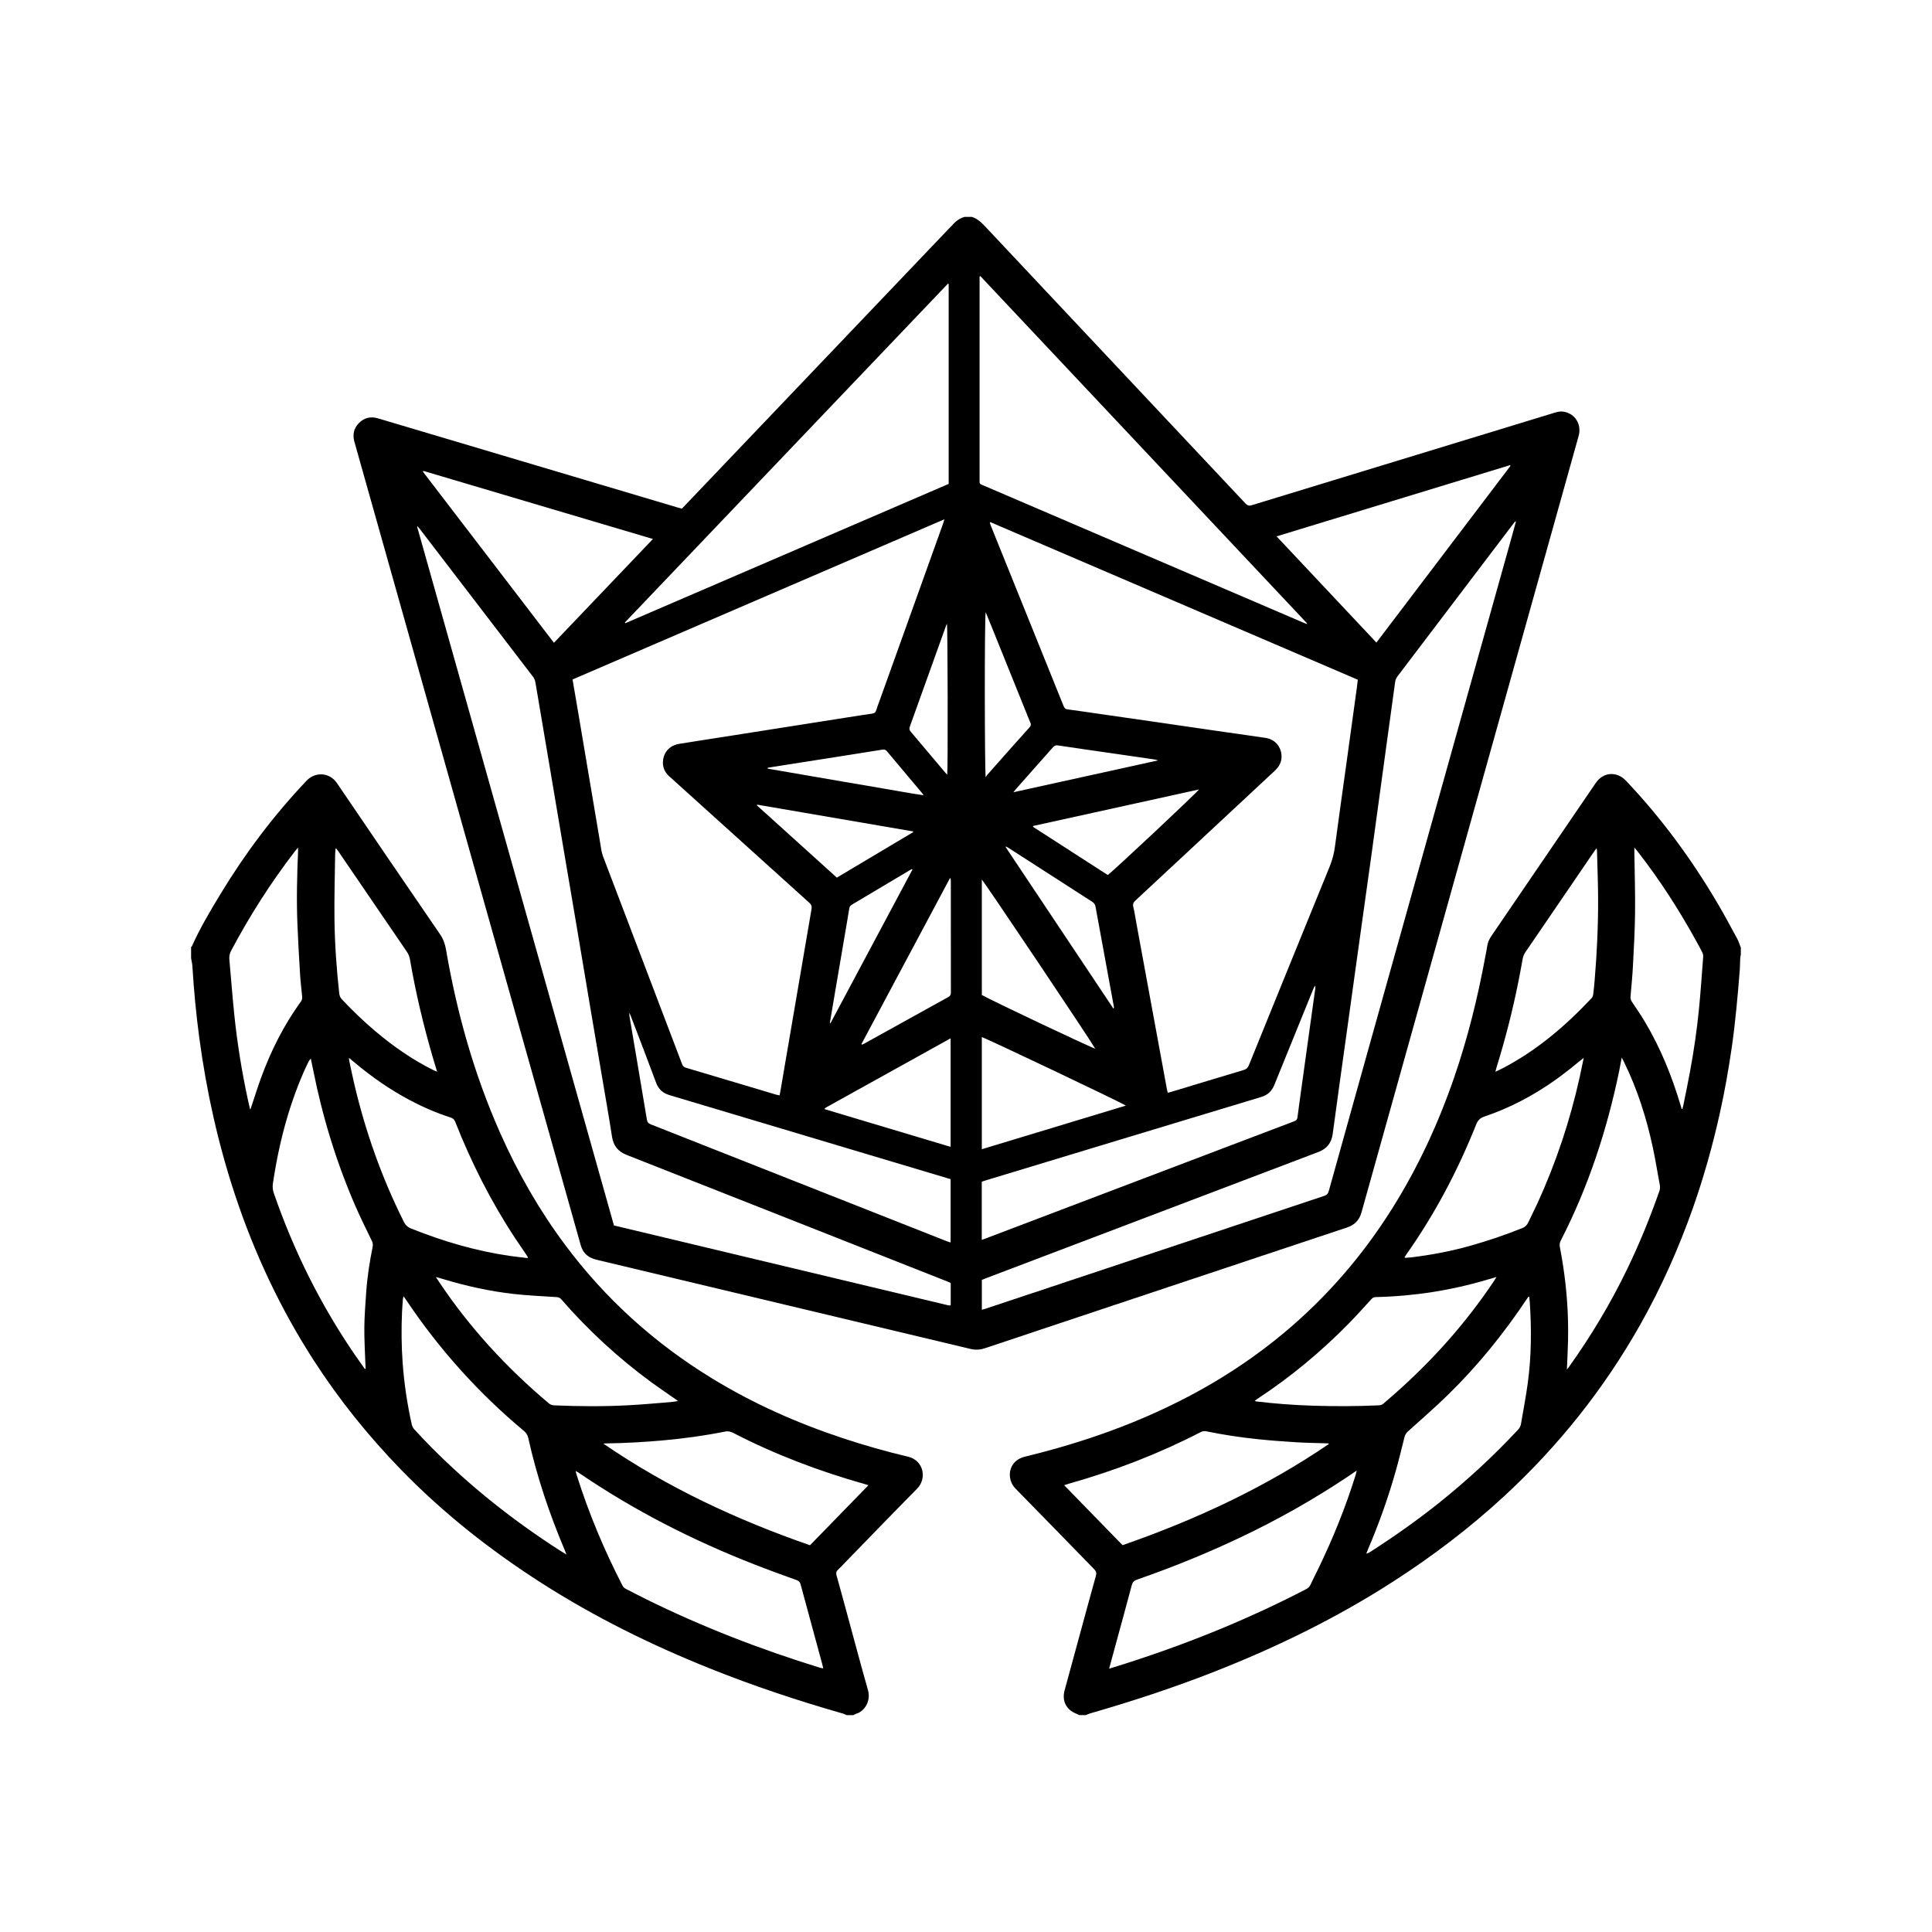 <?xml version="1.0" encoding="UTF-8"?>
<!-- Uploaded to: ICON Repo, www.svgrepo.com, Generator: ICON Repo Mixer Tools -->
<svg fill="#000000" width="800px" height="800px" version="1.1" viewBox="144 144 512 512" xmlns="http://www.w3.org/2000/svg">
 <g>
  <path d="m500.99 469.29c2.019-0.672 3.254-1.965 3.824-4.004 9.871-35.328 19.754-70.648 29.633-105.97 7.789-27.855 15.582-55.707 23.371-83.562 1.516-5.41 3.043-10.82 4.539-16.238 0.848-3.059-0.961-5.941-3.984-6.418-1.125-0.18-2.137 0.195-3.18 0.516-26.492 8.09-52.984 16.168-79.473 24.273-0.754 0.23-1.176 0.051-1.684-0.488-22.973-24.461-45.969-48.906-68.941-73.363-1.027-1.094-2.074-2.086-3.527-2.555h-1.977c-1.254 0.387-2.297 1.098-3.144 2.102-0.336 0.402-0.734 0.75-1.098 1.129-22.91 24.027-45.816 48.047-68.719 72.074-0.637 0.664-1.27 1.324-1.926 2.012-0.348-0.098-0.664-0.172-0.973-0.262-26.516-7.891-53.035-15.781-79.551-23.664-1.891-0.562-3.594-0.207-5.008 1.188-1.379 1.367-1.773 3.031-1.285 4.898 0.312 1.176 0.656 2.344 0.988 3.512 8.734 31.004 17.473 62.004 26.203 93.008 8.309 29.484 16.609 58.973 24.918 88.453 2.629 9.332 5.262 18.668 7.883 27.996 0.25 0.906 0.645 1.719 1.309 2.394 0.863 0.883 1.941 1.301 3.117 1.578 14.449 3.438 28.895 6.891 43.344 10.34 18.512 4.414 37.02 8.816 55.523 13.238 1.293 0.312 2.519 0.258 3.773-0.16 16.141-5.394 32.293-10.777 48.441-16.164 15.867-5.285 31.73-10.59 47.602-15.859zm-105.77-250.12c0.059 0.035 0.121 0.07 0.188 0.102v52.969c-28.555 12.305-57.117 24.605-85.68 36.91-0.039-0.066-0.086-0.125-0.125-0.191 28.539-29.934 57.074-59.859 85.617-89.789zm-73.879 130.55c1.828 1.656 3.668 3.305 5.496 4.957 10.543 9.527 21.086 19.062 31.648 28.574 0.578 0.52 0.695 0.996 0.57 1.707-1.184 6.836-2.336 13.672-3.508 20.512-1.148 6.742-2.301 13.477-3.457 20.219-0.43 2.492-0.848 4.992-1.273 7.488-0.059 0.352-0.141 0.699-0.227 1.113-0.301-0.066-0.555-0.098-0.797-0.168-7.996-2.387-15.992-4.785-23.992-7.152-0.578-0.172-0.852-0.48-1.059-1.012-6.977-18.344-13.977-36.676-20.938-55.027-0.402-1.062-0.527-2.231-0.719-3.367-1.945-11.473-3.871-22.949-5.805-34.426-0.504-2.977-1.02-5.953-1.547-9.07 32.84-14.148 65.609-28.266 98.547-42.457-0.133 0.441-0.211 0.746-0.312 1.039-5.656 15.781-11.32 31.559-16.977 47.34-0.258 0.711-0.551 1.41-0.75 2.141-0.172 0.625-0.508 0.902-1.148 0.992-2.246 0.312-4.484 0.68-6.727 1.027-4.777 0.746-9.547 1.5-14.324 2.254-5.262 0.828-10.52 1.656-15.785 2.484-4.742 0.746-9.488 1.465-14.223 2.231-2.387 0.387-3.977 1.949-4.301 4.254-0.238 1.707 0.32 3.18 1.605 4.348zm-10.539 62.664c0.238 0.574 0.387 0.934 0.523 1.289 2.188 5.742 4.41 11.477 6.543 17.246 0.656 1.77 1.793 2.777 3.582 3.309 24.434 7.285 48.863 14.602 73.293 21.91 0.371 0.109 0.75 0.227 1.176 0.352v16.781c-0.383-0.125-0.75-0.223-1.098-0.363-13.355-5.273-26.719-10.551-40.074-15.824-12.746-5.039-25.488-10.078-38.238-15.098-0.648-0.258-0.961-0.559-1.082-1.293-1.516-9.145-3.078-18.285-4.621-27.426-0.035-0.203-0.004-0.426-0.004-0.883zm51.754 25.562c0-0.09-0.004-0.125 0-0.156s0.02-0.066 0.039-0.082c0.16-0.109 0.324-0.223 0.492-0.316 10.891-6.047 21.785-12.09 32.832-18.223v28.762c-11.184-3.348-22.277-6.668-33.363-9.984zm1.363-22.852c0.469-2.781 0.938-5.562 1.41-8.344 1.027-6.019 2.055-12.047 3.082-18.066 0.223-1.293 0.449-2.59 0.648-3.891 0.074-0.492 0.297-0.812 0.742-1.074 5.176-3.062 10.332-6.144 15.504-9.227 0.109-0.066 0.238-0.117 0.352-0.172 0.051 0.039 0.105 0.082 0.156 0.121-7.238 13.574-14.484 27.145-21.723 40.711-0.062-0.008-0.117-0.035-0.172-0.059zm1.852-38.516c-7.094-6.41-14.152-12.785-21.207-19.164 0.035-0.055 0.066-0.109 0.102-0.172 13.773 2.363 27.547 4.727 41.316 7.094 0.016 0.059 0.023 0.121 0.039 0.18-6.731 4.012-13.461 8.02-20.25 12.062zm12.496-23.582c-3.43-0.578-6.863-1.176-10.293-1.758-3.465-0.594-6.926-1.188-10.387-1.789-3.379-0.586-6.766-1.152-10.141-1.75 0.012-0.082 0.02-0.16 0.023-0.242 1.844-0.293 3.691-0.586 5.535-0.875 4.801-0.754 9.609-1.508 14.41-2.262 3.473-0.551 6.941-1.098 10.414-1.656 0.488-0.082 0.852-0.012 1.203 0.414 3.117 3.734 6.258 7.453 9.391 11.176 0.082 0.098 0.141 0.207 0.336 0.5-3.629-0.523-7.055-1.18-10.492-1.758zm7.16-15.004c-0.367-0.434-0.539-0.789-0.324-1.402 3.223-8.934 6.422-17.879 9.629-26.816 0.051-0.145 0.125-0.281 0.211-0.48 0.211 0.762 0.289 38.266 0.082 40.02-0.277-0.309-0.457-0.492-0.621-0.684-2.992-3.551-5.977-7.102-8.977-10.637zm-129.27-69.148c0.023-0.02 0.066-0.047 0.09-0.035 20.188 5.984 40.379 11.977 60.789 18.031-8.797 9.227-17.461 18.309-26.234 27.504-11.617-15.168-23.184-30.273-34.734-45.352 0.062-0.109 0.07-0.133 0.09-0.148zm139.79 220.98c-0.066 0.055-0.086 0.074-0.109 0.098-0.023 0.02-0.059 0.047-0.086 0.047-0.16-0.012-0.328-0.016-0.488-0.051-29.5-7.043-58.992-14.09-88.559-21.156-17.391-61.73-34.777-123.47-52.168-185.2 0.047-0.02 0.09-0.047 0.137-0.066 0.188 0.223 0.383 0.43 0.559 0.66 10 13.059 20 26.117 30.008 39.172 0.371 0.488 0.562 1.004 0.664 1.605 1.137 6.805 2.309 13.613 3.457 20.418 1.152 6.836 2.297 13.68 3.457 20.52 1.344 7.977 2.707 15.945 4.051 23.914 1.219 7.231 2.422 14.461 3.641 21.688 1.02 6.031 2.047 12.055 3.062 18.082 0.883 5.219 1.805 10.43 2.613 15.66 0.371 2.422 1.582 3.945 3.883 4.852 28.34 11.16 56.668 22.359 84.996 33.547 0.301 0.121 0.594 0.258 0.887 0.387-0.004 1.996-0.004 3.926-0.004 5.824zm-0.645-81.594c-7.422 4.09-14.828 8.211-22.242 12.324-0.195 0.109-0.402 0.195-0.605 0.293-0.055-0.051-0.109-0.102-0.168-0.152 7.82-14.652 15.633-29.301 23.453-43.957 0.055 0.012 0.109 0.02 0.168 0.031 0.023 0.238 0.07 0.48 0.07 0.715 0.004 9.828 0 19.664 0.016 29.492 0.004 0.594-0.137 0.953-0.691 1.254zm148.87-140.96c0.047 0.055 0.086 0.117 0.133 0.172-11.824 15.582-23.648 31.172-35.543 46.848-8.82-9.387-17.574-18.695-26.453-28.148 20.727-6.32 41.297-12.594 61.863-18.871zm-127.43 69.59c-2.715 2.996-5.391 6.035-8.074 9.059-1.008 1.129-2.012 2.262-3.008 3.394-0.152 0.172-0.25 0.383-0.441 0.672-0.273-0.902-0.348-42.16 0-43.75 0.68 1.668 1.359 3.336 2.035 5.008 3.211 7.957 6.418 15.91 9.629 23.867 0.035 0.09 0.059 0.191 0.109 0.273 0.324 0.566 0.199 0.984-0.25 1.477zm6.309 5.172c0.395-0.441 0.75-0.578 1.355-0.484 4.805 0.727 9.617 1.406 14.43 2.102 3.707 0.535 7.41 1.066 11.113 1.613 0.25 0.035 0.492 0.133 0.953 0.25-12.855 2.828-25.504 5.613-38.344 8.438 0.316-0.398 0.488-0.629 0.68-0.848 3.269-3.691 6.555-7.367 9.812-11.07zm10.375 40.934c0.516 0.328 0.789 0.711 0.898 1.305 1.617 8.863 3.25 17.719 4.875 26.574 0.02 0.121 0.02 0.25-0.125 0.457l-28.582-42.844c0.039-0.039 0.086-0.082 0.125-0.121 0.246 0.141 0.492 0.266 0.73 0.418 7.359 4.746 14.711 9.488 22.078 14.211zm0.816 38.938c-0.68-0.066-27.805-12.902-30.047-14.223v-30.578c0.633 0.527 28.648 42.328 30.047 44.801zm8.129 15.09c-12.773 3.871-25.438 7.703-38.18 11.562v-29.711c0.723 0.102 36.32 17.012 38.18 18.148zm-4.797-61.105c-6.59-4.246-13.203-8.508-19.824-12.777 0.023-0.074 0.051-0.156 0.074-0.23 14.609-3.215 29.223-6.43 43.906-9.664-0.375 0.711-22.805 21.723-24.156 22.672zm7.352 6.734c4.734-4.379 9.445-8.781 14.16-13.176 7.582-7.07 15.156-14.141 22.746-21.191 1.238-1.148 1.918-2.5 1.773-4.191-0.207-2.394-1.867-4.172-4.242-4.519-4.715-0.699-9.438-1.355-14.152-2.035-4.781-0.691-9.562-1.395-14.348-2.09-4.781-0.691-9.566-1.375-14.348-2.066-3.219-0.465-6.438-0.945-9.664-1.379-0.609-0.082-0.812-0.43-1.004-0.91-2.207-5.492-4.422-10.973-6.641-16.461-4.207-10.422-8.414-20.848-12.621-31.277-0.105-0.262-0.188-0.539-0.281-0.805 0.051-0.051 0.102-0.102 0.152-0.152 32.43 13.91 64.867 27.816 97.375 41.762-0.082 0.691-0.152 1.367-0.242 2.039-0.977 7.133-1.961 14.262-2.949 21.398-0.957 6.938-1.961 13.871-2.871 20.812-0.242 1.844-0.711 3.582-1.41 5.301-7.152 17.527-14.281 35.07-21.398 52.617-0.289 0.711-0.699 1.062-1.426 1.281-6.359 1.895-12.711 3.828-19.062 5.75-0.309 0.09-0.613 0.172-0.969 0.266-0.082-0.23-0.16-0.406-0.195-0.594-1.324-7.176-2.644-14.355-3.965-21.527-1.406-7.664-2.812-15.324-4.223-22.984-0.258-1.391-0.449-2.797-0.789-4.16-0.18-0.785 0.055-1.211 0.594-1.707zm-41.332-111.03c0.023-0.195 0.004-0.395 0.004-0.59v-52.699-1.012c0.105-0.07 0.133-0.098 0.156-0.102 0.031-0.004 0.074 0.004 0.09 0.023 28.805 30.613 57.609 61.227 86.41 91.844 0.055 0.059 0.082 0.156 0.168 0.344-0.395-0.152-0.691-0.25-0.984-0.379-28.266-12.121-56.527-24.242-84.793-36.363-0.152-0.066-0.297-0.145-0.453-0.191-0.43-0.137-0.656-0.398-0.598-0.875zm0.586 185.57c0.414-0.137 0.812-0.273 1.215-0.398 24.277-7.356 48.551-14.723 72.836-22.051 1.727-0.52 2.812-1.547 3.477-3.188 3.41-8.445 6.848-16.879 10.281-25.312 0.141-0.352 0.309-0.695 0.578-0.996 0 0.246 0.031 0.504-0.004 0.746-0.613 4.43-1.234 8.855-1.848 13.285-0.559 4.004-1.113 8.012-1.668 12.016-0.406 2.961-0.832 5.926-1.211 8.891-0.082 0.648-0.457 0.84-0.984 1.043-9.34 3.535-18.68 7.09-28.016 10.637-17.754 6.746-35.508 13.492-53.27 20.238-0.422 0.16-0.852 0.312-1.387 0.504v-15.414zm0.02 33.934v-7.914c0.297-0.121 0.625-0.262 0.957-0.387 29.391-11.168 58.785-22.344 88.188-33.492 2.309-0.871 3.516-2.402 3.844-4.856 1.199-9.027 2.484-18.043 3.738-27.066 1.055-7.586 2.106-15.176 3.16-22.762 1.152-8.273 2.324-16.539 3.465-24.812 1.027-7.426 2.023-14.852 3.043-22.277 1.043-7.621 2.106-15.242 3.141-22.867 0.086-0.621 0.367-1.098 0.73-1.578 8.715-11.477 17.422-22.953 26.133-34.434 1.449-1.914 2.902-3.828 4.359-5.738 0.195-0.258 0.402-0.504 0.609-0.754 0.055 0.031 0.109 0.066 0.168 0.098-0.48 1.738-0.957 3.473-1.441 5.211-12.934 46.211-25.867 92.418-38.797 138.63-3.129 11.176-6.254 22.344-9.352 33.523-0.195 0.711-0.527 1.074-1.238 1.309-29.902 9.945-59.797 19.914-89.691 29.883-0.324 0.094-0.637 0.172-1.016 0.285z"/>
  <path d="m384.62 530.03c-5.859-1.371-11.633-3.031-17.348-4.922-12.152-4.031-23.781-9.203-34.703-15.898-15.211-9.32-28.215-21.078-38.875-35.398-6.82-9.168-12.461-19.023-17.098-29.461-6.949-15.617-11.523-31.941-14.41-48.758-0.25-1.457-0.715-2.75-1.559-3.984-9.125-13.324-18.238-26.656-27.297-40.027-2.039-3.019-5.848-3.059-8.102-0.68-8.656 9.141-16.184 19.125-22.707 29.875-2.762 4.555-5.492 9.125-7.668 14-0.035 0.082-0.141 0.133-0.211 0.195v2.961c0.117 0.707 0.301 1.406 0.344 2.109 0.387 6.402 0.992 12.785 1.848 19.145 1.906 14.105 4.969 27.953 9.453 41.473 5.125 15.469 11.992 30.098 20.824 43.801 6.762 10.488 14.547 20.156 23.246 29.102 11.211 11.523 23.746 21.387 37.262 30.027 14.035 8.969 28.898 16.309 44.344 22.504 11.598 4.656 23.441 8.602 35.453 12.031 0.336 0.098 0.648 0.273 0.977 0.406h1.777c0.23-0.121 0.449-0.281 0.691-0.352 2.434-0.719 3.945-3.559 3.168-6.266-1.914-6.699-3.688-13.438-5.523-20.164-0.934-3.426-1.859-6.852-2.82-10.27-0.176-0.613-0.09-1.039 0.387-1.477 0.707-0.641 1.34-1.355 2.004-2.039 6.312-6.484 12.59-13 18.949-19.434 2.703-2.711 1.762-7.527-2.406-8.5zm-91.859-41.68c7.148 8.227 15.125 15.566 23.914 22.008 1.988 1.457 4.039 2.832 6.062 4.246 0.262 0.18 0.52 0.367 0.957 0.68-0.766 0.117-1.328 0.23-1.898 0.277-3.805 0.301-7.602 0.656-11.41 0.855-6.508 0.344-13.023 0.293-19.531 0.016-0.559-0.023-0.988-0.176-1.414-0.539-11.168-9.395-20.969-20.031-29.086-32.184-0.246-0.367-0.488-0.742-0.855-1.293 0.922 0.262 1.613 0.449 2.297 0.656 5.965 1.785 12.031 3.125 18.219 3.824 3.789 0.43 7.602 0.598 11.41 0.84 0.555 0.039 0.953 0.168 1.336 0.613zm-59.949-117.88c0.004-0.523 0.082-1.043 0.121-1.566 0.059-0.016 0.121-0.035 0.18-0.051 0.188 0.258 0.387 0.508 0.562 0.777 6.039 8.855 12.078 17.715 18.129 26.562 0.438 0.645 0.711 1.305 0.84 2.066 1.527 8.918 3.629 17.699 6.172 26.375 0.312 1.062 0.645 2.125 1.02 3.371-0.453-0.191-0.77-0.301-1.074-0.453-5.531-2.762-10.566-6.273-15.277-10.258-3.117-2.637-6.062-5.457-8.855-8.43-0.457-0.484-0.664-0.984-0.734-1.637-0.711-6.508-1.176-13.039-1.258-19.582-0.07-5.731 0.102-11.453 0.176-17.176zm-22.141 66.609c-0.09 0.277-0.18 0.555-0.273 0.832-0.047 0-0.098 0.004-0.141 0.004-0.18-0.789-0.371-1.578-0.543-2.371-1.613-7.461-2.832-14.988-3.621-22.582-0.508-4.906-0.867-9.828-1.316-14.738-0.074-0.852 0.105-1.586 0.508-2.348 4.891-9.195 10.465-17.949 16.82-26.207 0.23-0.301 0.484-0.59 0.855-1.039 0.02 0.348 0.047 0.492 0.039 0.641-0.273 6.543-0.449 13.09-0.18 19.633 0.18 4.402 0.422 8.805 0.695 13.203 0.121 2 0.363 3.996 0.559 5.992 0.047 0.473-0.016 0.883-0.312 1.289-4.527 6.246-7.965 13.074-10.602 20.309-0.887 2.445-1.66 4.926-2.488 7.383zm32.082 37.352c-0.816 4.031-1.441 8.09-1.719 12.195-0.207 3.047-0.449 6.102-0.48 9.16-0.035 3.117 0.168 6.242 0.266 9.367 0.016 0.52 0.055 1.043 0.082 1.562-0.074 0.023-0.152 0.047-0.223 0.07-0.867-1.23-1.742-2.453-2.594-3.691-9.129-13.312-16.258-27.625-21.512-42.883-0.297-0.855-0.387-1.676-0.25-2.594 1.043-7.004 2.555-13.895 4.769-20.621 1.289-3.906 2.762-7.738 4.574-11.43 0.172-0.344 0.348-0.684 0.711-1.004 0.211 1.039 0.434 2.074 0.641 3.113 2.457 12.316 6.102 24.273 11.105 35.801 1.371 3.164 2.918 6.258 4.414 9.359 0.254 0.531 0.332 1.012 0.215 1.594zm-4.848-43.094c-0.48-2.047-0.902-4.106-1.34-6.168-0.039-0.188-0.047-0.383-0.09-0.832 0.574 0.48 0.988 0.82 1.395 1.164 4.594 3.863 9.492 7.281 14.809 10.09 3.438 1.812 6.988 3.367 10.691 4.543 0.656 0.207 1.023 0.523 1.281 1.18 4.254 10.801 9.465 21.109 15.855 30.812 0.941 1.426 1.918 2.832 2.875 4.246 0.18 0.266 0.348 0.535 0.523 0.805-0.031 0.074-0.066 0.152-0.098 0.227-1.531-0.188-3.062-0.344-4.59-0.559-9.059-1.301-17.766-3.871-26.25-7.262-0.906-0.363-1.492-0.887-1.941-1.777-5.824-11.645-10.148-23.809-13.121-36.469zm54.344 123.48c-12.27-7.898-23.648-16.898-33.93-27.266-1.551-1.562-3.059-3.176-4.555-4.793-0.293-0.316-0.527-0.766-0.625-1.188-1.223-5.461-2.047-10.984-2.445-16.57-0.312-4.402-0.348-8.805-0.156-13.211 0.051-1.148 0.145-2.297 0.23-3.445 0.016-0.223 0.086-0.438 0.168-0.816 0.273 0.379 0.465 0.625 0.641 0.887 8.762 13.109 19.191 24.719 31.293 34.816 0.613 0.516 0.957 1.074 1.129 1.863 2.262 10.203 5.586 20.062 9.652 29.68 0.137 0.324 0.25 0.648 0.465 1.199-0.766-0.469-1.324-0.805-1.867-1.156zm69.172 31.188c-15.855-4.883-31.281-10.844-46.168-18.184-1.797-0.887-3.566-1.828-5.359-2.731-0.43-0.215-0.727-0.5-0.953-0.941-4.852-9.43-8.949-19.176-12.125-29.297-0.082-0.25-0.152-0.504-0.215-0.754-0.016-0.055 0.016-0.125 0.035-0.258 0.262 0.16 0.508 0.293 0.734 0.453 14.59 9.965 30.23 17.926 46.668 24.344 3.672 1.438 7.379 2.777 11.09 4.109 0.605 0.215 0.875 0.535 1.039 1.133 1.906 7.074 3.84 14.141 5.758 21.215 0.086 0.309 0.145 0.621 0.246 1.047-0.328-0.059-0.543-0.078-0.75-0.137zm-2.762-32.496c-19.363-6.723-37.785-15.289-54.766-26.938 0.207-0.02 0.418-0.051 0.625-0.055 5.031-0.055 10.051-0.344 15.062-0.785 5.57-0.492 11.098-1.258 16.586-2.352 0.836-0.168 1.516 0.023 2.242 0.402 11.105 5.738 22.738 10.113 34.746 13.516 0.281 0.082 0.562 0.168 0.996 0.297-5.219 5.359-10.332 10.609-15.492 15.914z"/>
  <path d="m604.4 392.81c-1.707-3.148-3.394-6.312-5.215-9.402-6.902-11.719-14.906-22.621-24.277-32.5-2.457-2.59-6.031-2.328-8.016 0.586-9.211 13.508-18.418 27.016-27.633 40.512-0.562 0.832-0.988 1.691-1.129 2.699-0.125 0.91-0.328 1.809-0.492 2.715-2.016 10.941-4.68 21.715-8.312 32.238-4.191 12.133-9.543 23.715-16.379 34.602-7.828 12.469-17.332 23.484-28.637 32.926-13.777 11.512-29.328 19.914-46.133 26.066-7.379 2.699-14.914 4.918-22.551 6.781-0.715 0.176-1.461 0.473-2.051 0.902-2.578 1.863-2.481 5.5-0.48 7.531 6.992 7.106 13.914 14.277 20.883 21.402 0.527 0.539 0.656 0.992 0.449 1.727-1.477 5.285-2.902 10.586-4.348 15.879-1.316 4.82-2.637 9.637-3.941 14.461-0.766 2.812 0.406 5.152 3.078 6.207 0.273 0.105 0.527 0.25 0.797 0.379h1.777c0.324-0.141 0.637-0.316 0.973-0.414 11.125-3.199 22.105-6.805 32.883-11.027 16.691-6.543 32.738-14.379 47.816-24.121 10.273-6.637 19.984-14.008 28.984-22.297 14.461-13.324 26.586-28.512 36.25-45.641 5.602-9.934 10.223-20.312 14.008-31.07 2.891-8.227 5.223-16.609 7.113-25.125 1.246-5.617 2.242-11.285 3.078-16.977 0.516-3.481 0.902-6.977 1.258-10.48 0.363-3.5 0.637-7.008 0.918-10.516 0.074-0.945 0.051-1.91 0.102-2.863 0.016-0.352 0.109-0.707 0.168-1.059v-1.777c-0.309-0.781-0.543-1.605-0.941-2.344zm-63.797 34.039c2.328-7.508 4.273-15.109 5.809-22.812 0.387-1.934 0.742-3.875 1.09-5.812 0.125-0.684 0.344-1.305 0.75-1.895 6.07-8.871 12.125-17.754 18.184-26.637 0.18-0.266 0.379-0.527 0.66-0.922 0.059 0.277 0.109 0.414 0.117 0.551 0.109 4.309 0.289 8.609 0.301 12.918 0.023 7.203-0.312 14.395-0.918 21.574-0.105 1.246-0.223 2.488-0.379 3.727-0.039 0.332-0.188 0.711-0.406 0.953-6.836 7.281-14.344 13.719-23.23 18.418-0.691 0.363-1.395 0.695-2.277 1.129 0.129-0.52 0.195-0.859 0.301-1.191zm-63.367 87.855c8.746-5.75 16.758-12.395 24.094-19.852 2.098-2.133 4.09-4.367 6.109-6.574 0.336-0.371 0.676-0.527 1.18-0.539 10.047-0.23 19.891-1.75 29.523-4.613 0.746-0.223 1.492-0.434 2.445-0.711-0.312 0.5-0.508 0.832-0.719 1.148-7.527 11.25-16.48 21.234-26.641 30.152-0.867 0.762-1.754 1.492-2.609 2.258-0.336 0.301-0.695 0.43-1.148 0.449-5.785 0.273-11.574 0.289-17.359 0.109-5.094-0.156-10.176-0.527-15.242-1.145-0.086-0.012-0.168-0.055-0.363-0.133 0.281-0.219 0.496-0.402 0.73-0.551zm-51.227 22.891c0.535-0.172 0.953-0.316 1.375-0.438 12.047-3.402 23.676-7.883 34.809-13.629 0.504-0.262 0.977-0.324 1.512-0.211 4.481 0.922 8.992 1.598 13.539 2.074 3.496 0.371 7.008 0.621 10.516 0.836 2.656 0.16 5.32 0.188 7.984 0.273 0.152 0.004 0.297 0.023 0.473 0.141-16.941 11.559-35.344 20.102-54.723 26.848-5.18-5.305-10.285-10.555-15.484-15.895zm77.238-2.676c-2.664 8.555-6.019 16.832-9.926 24.895-0.676 1.391-1.387 2.766-2.035 4.168-0.25 0.539-0.613 0.883-1.137 1.152-15.996 8.316-32.668 14.977-49.863 20.359-0.715 0.223-1.43 0.438-2.359 0.719 0.555-2.039 1.047-3.844 1.535-5.644 1.496-5.488 3.012-10.969 4.465-16.465 0.223-0.84 0.637-1.23 1.426-1.5 9.352-3.25 18.512-6.969 27.457-11.215 9.789-4.644 19.199-9.961 28.219-15.965 0.789-0.523 1.566-1.062 2.527-1.719-0.129 0.543-0.203 0.883-0.309 1.215zm45.641-24.465c-0.492 3.641-1.203 7.262-1.809 10.891-0.105 0.645-0.406 1.145-0.852 1.617-6.434 6.891-13.336 13.266-20.688 19.164-5.883 4.715-12.043 9.047-18.379 13.125-0.301 0.195-0.613 0.371-1.078 0.488 0.125-0.332 0.246-0.672 0.387-0.996 2.875-6.715 5.336-13.582 7.332-20.609 0.871-3.062 1.633-6.16 2.394-9.254 0.16-0.645 0.449-1.109 0.938-1.547 3.562-3.219 7.199-6.367 10.629-9.719 7.883-7.703 14.781-16.242 20.898-25.414 0.109-0.16 0.223-0.328 0.344-0.48 0.031-0.039 0.109-0.039 0.258-0.082 0.055 0.523 0.121 1.031 0.156 1.543 0.461 7.113 0.43 14.211-0.531 21.273zm2.523-47.504c-0.766 1.672-1.629 3.301-2.394 4.977-0.348 0.766-0.848 1.23-1.637 1.547-4.488 1.793-9.055 3.352-13.707 4.66-5.199 1.465-10.488 2.465-15.852 3.098-0.422 0.051-0.852 0.07-1.281 0.098-0.086 0.004-0.176-0.039-0.348-0.082 0.172-0.281 0.309-0.535 0.473-0.766 7.594-10.742 13.68-22.293 18.539-34.496 0.457-1.152 1.094-1.723 2.262-2.121 8.309-2.816 15.781-7.16 22.625-12.609 0.902-0.715 1.785-1.457 2.676-2.18 0.246-0.203 0.508-0.395 0.938-0.727-0.383 1.84-0.711 3.477-1.074 5.106-2.562 11.555-6.293 22.73-11.219 33.496zm32.328-3.258c-2.492 7.109-5.34 14.07-8.629 20.852-4.375 9.02-9.508 17.578-15.336 25.723-0.133 0.18-0.277 0.352-0.527 0.672 0.105-2.672 0.238-5.16 0.297-7.652 0.156-6.727-0.312-13.41-1.34-20.059-0.246-1.594-0.527-3.18-0.828-4.762-0.117-0.609-0.047-1.133 0.242-1.699 7.301-14.223 12.238-29.262 15.469-44.883 0.23-1.117 0.434-2.246 0.691-3.613 0.277 0.527 0.449 0.836 0.598 1.152 3.531 7.215 5.953 14.812 7.633 22.645 0.711 3.305 1.23 6.656 1.859 9.98 0.113 0.586 0.062 1.102-0.129 1.645zm10.5-48.199c-0.559 5.629-1.387 11.227-2.422 16.781-0.527 2.84-1.117 5.672-1.688 8.508-0.074 0.367-0.18 0.73-0.273 1.094-0.059 0.012-0.121 0.016-0.18 0.023-0.109-0.363-0.223-0.719-0.332-1.082-2.309-7.715-5.305-15.133-9.445-22.062-1.062-1.777-2.231-3.492-3.387-5.211-0.312-0.465-0.457-0.902-0.406-1.461 0.238-2.719 0.504-5.438 0.645-8.16 0.242-4.695 0.508-9.395 0.559-14.098 0.055-5.324-0.117-10.652-0.188-15.98-0.004-0.328 0-0.648 0-1.238 0.348 0.414 0.57 0.66 0.777 0.922 5.945 7.613 11.148 15.707 15.793 24.172 0.488 0.891 0.988 1.785 1.43 2.699 0.16 0.336 0.273 0.75 0.242 1.117-0.359 4.672-0.668 9.332-1.125 13.977z"/>
 </g>
</svg>